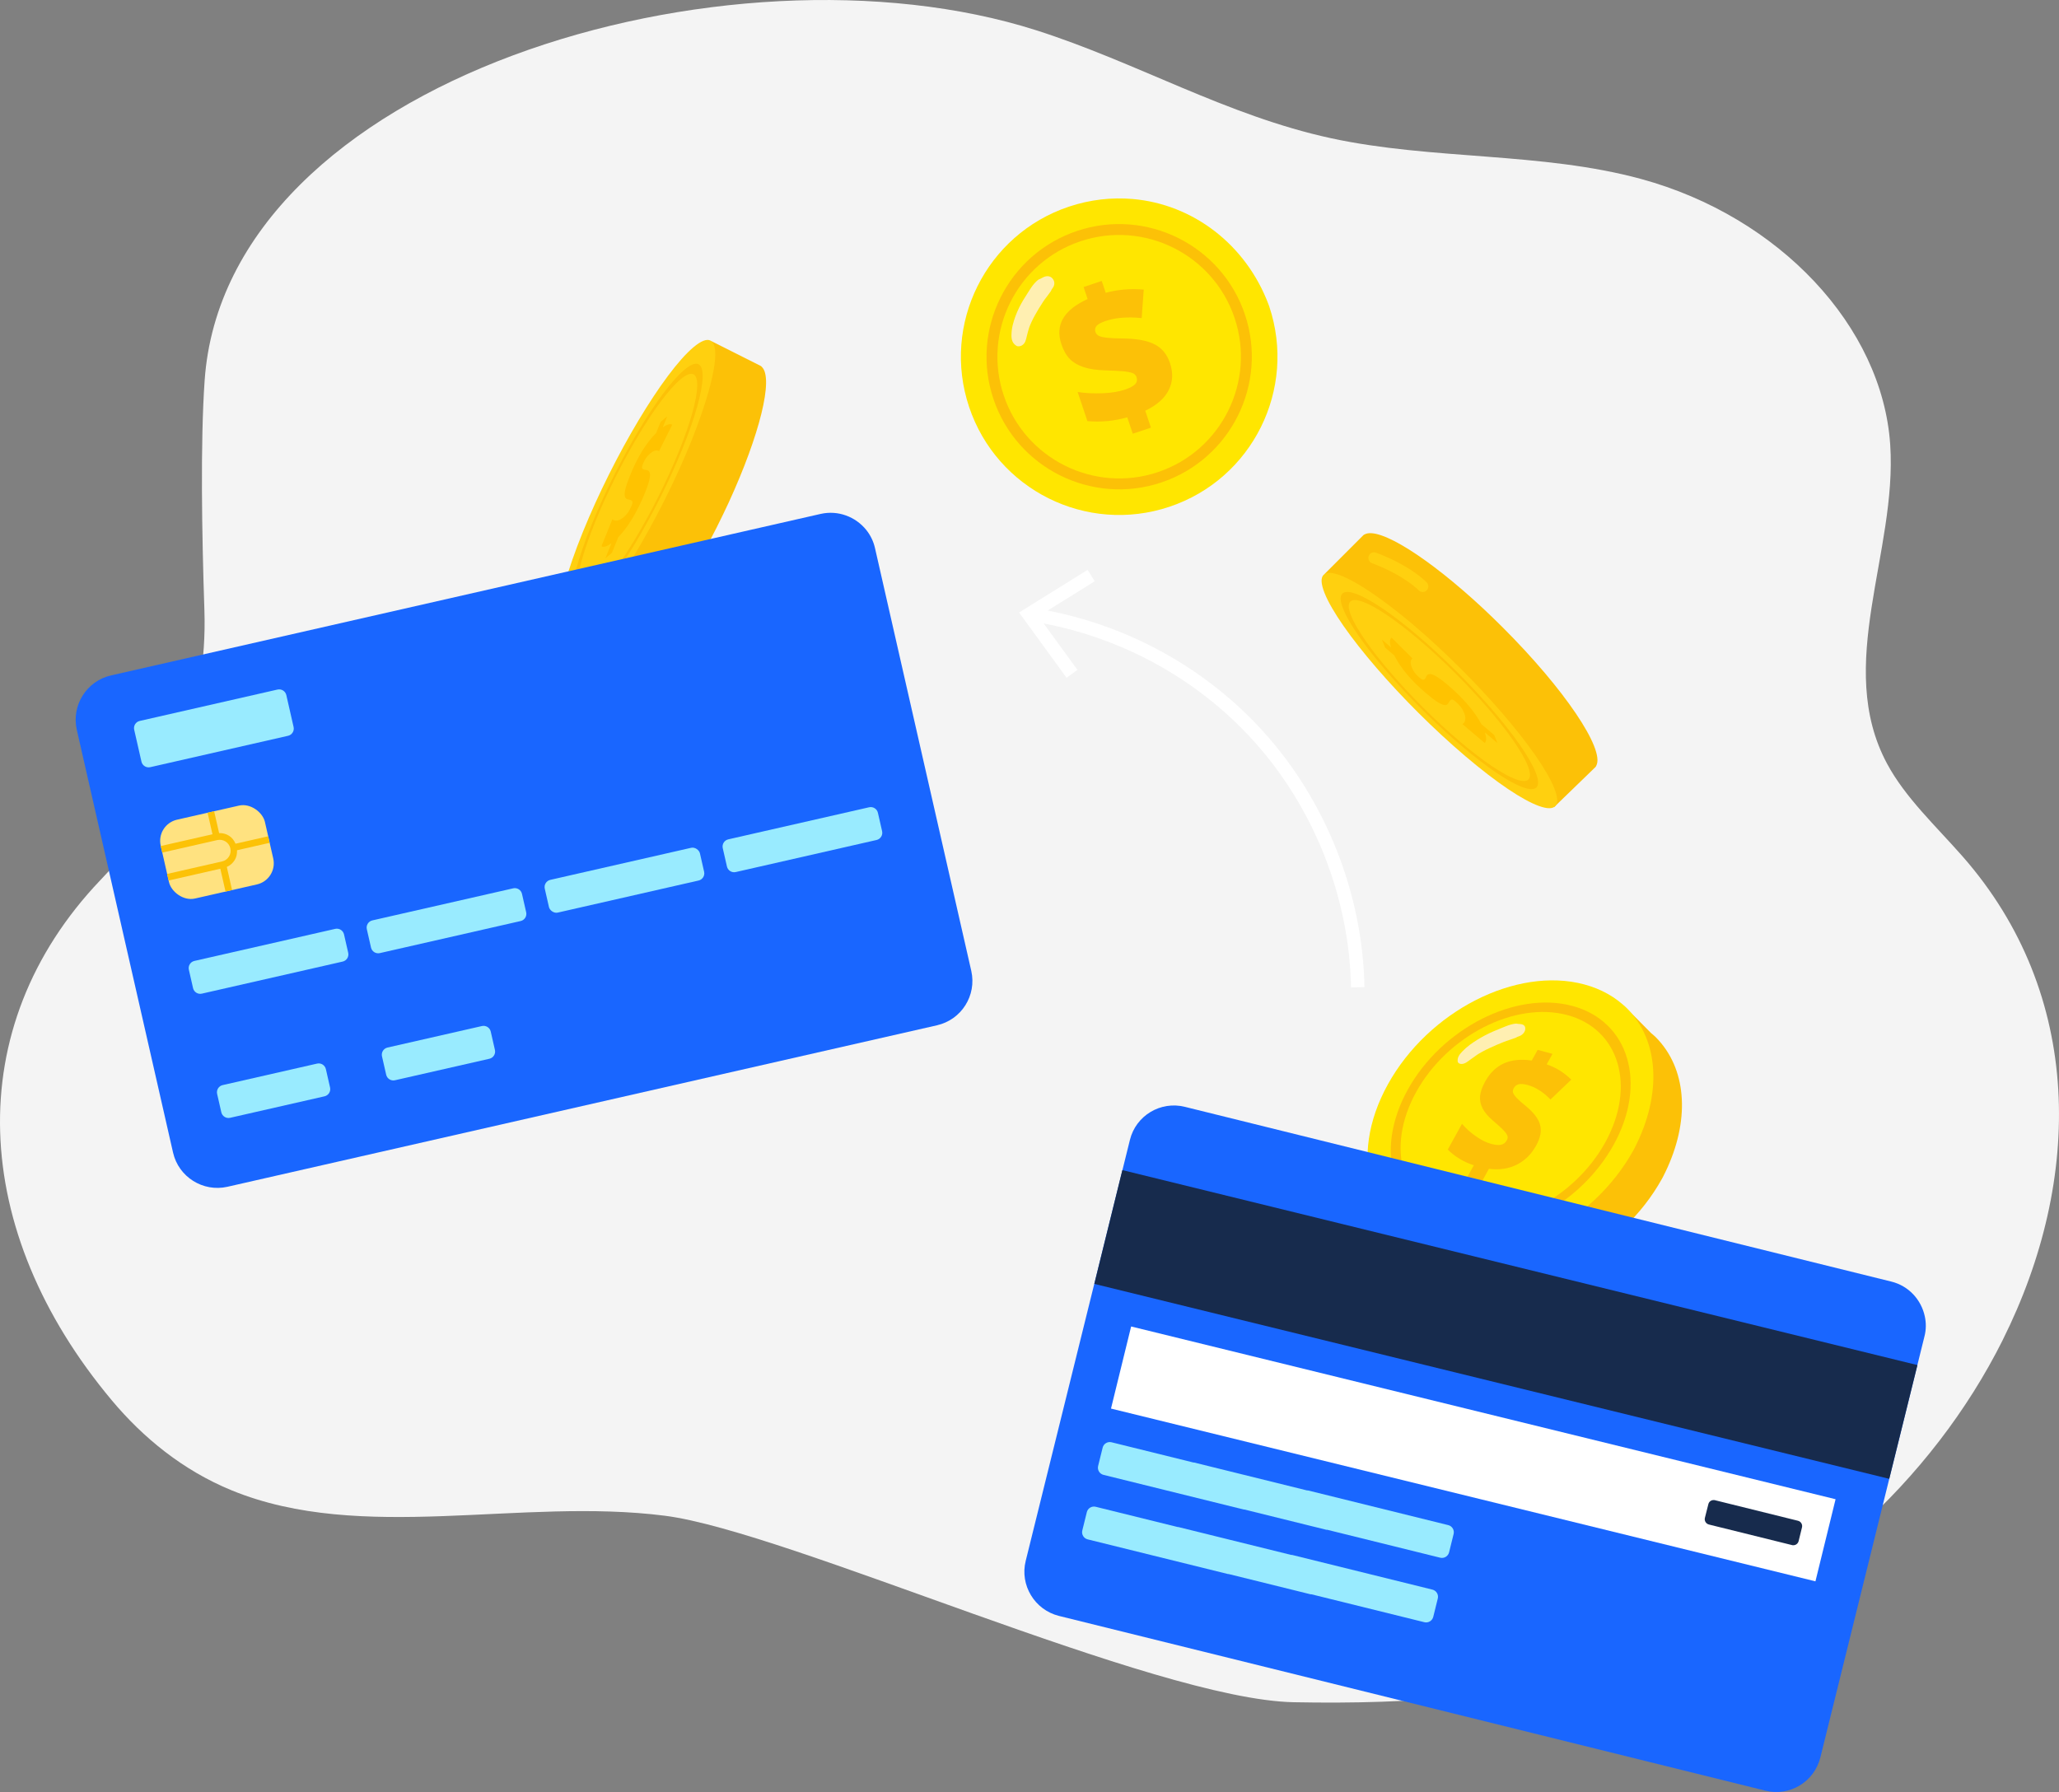 <?xml version="1.0" encoding="UTF-8"?>
<svg id="Layer_1" data-name="Layer 1" xmlns="http://www.w3.org/2000/svg" viewBox="0 0 1286.92 1120.14">
  <rect x="0" y="0" width="1286.92" height="1120.14" fill="#808080" stroke="none"/>
  <defs>
    <style>
      .cls-1 {
        fill: #fcc107;
      }

      .cls-1, .cls-2, .cls-3, .cls-4, .cls-5, .cls-6, .cls-7, .cls-8, .cls-9, .cls-10, .cls-11, .cls-12 {
        stroke-width: 0px;
      }

      .cls-2 {
        fill: #ffe600;
      }

      .cls-3 {
        fill: #ffc300;
      }

      .cls-4 {
        fill: #f4f4f4;
      }

      .cls-5 {
        fill: #ffe280;
      }

      .cls-6 {
        fill: #172b4d;
      }

      .cls-7 {
        fill: #ffefb1;
      }

      .cls-8 {
        fill: #ffd00f;
      }

      .cls-9 {
        fill: #99ebff;
      }

      .cls-10 {
        fill: #fcc207;
      }

      .cls-11 {
        fill: #fff;
      }

      .cls-12 {
        fill: #1966ff;
      }
    </style>
  </defs>
  <path class="cls-4" d="M1251.74,837.59c50.27-100.54,50.69-216.06-25.12-302.31-16.59-18.88-35.75-36.64-47.16-57.91-32.98-61.49,6.44-132.33,1.96-199.41-4.93-73.87-69.32-142.55-155.74-166.1-62.11-16.92-130.53-11.76-193.85-25.48-65.26-14.15-121.39-47.46-184.23-67.48C455.44-42.33,141.02,49.06,127.9,237.89c-2.68,38.55-1.74,95.92-.14,143.6,2.1,62.35-21.2,122.77-64.29,167.88-.25.27-.51.53-.76.8-87.79,92.19-81.58,219.22,7.23,325.21,19.32,23.06,44.17,43.63,74.89,56.21,81.39,33.34,180.59,4.3,270.81,15.87,77.35,9.92,305.89,114.86,392.95,116.56,73.23,1.42,148.25-3.45,215.69-26.98,102.03-35.61,183.68-111.84,227.48-199.45Z"/>
  <g>
    <path class="cls-2" d="M793.3,191.54c17.35,51.79-10.57,107.87-62.36,125.22-51.79,17.35-107.87-10.57-125.22-62.36-17.35-51.79,10.57-107.87,62.36-125.22,13.25-4.44,26.79-5.91,39.88-4.79,37.65,3.25,70.77,28.4,84.9,65.92.15.4.3.83.44,1.23Z"/>
    <path class="cls-1" d="M725.85,301.58c-43.35,14.53-90.43-8.92-104.95-52.27s8.92-90.43,52.27-104.95c43.35-14.53,90.43,8.92,104.95,52.27,14.53,43.35-8.92,90.43-52.27,104.95Z"/>
    <path class="cls-2" d="M723.68,295.12c-39.79,13.33-83-8.19-96.33-47.98-13.33-39.79,8.19-83,47.98-96.33,39.79-13.33,83,8.19,96.33,47.98,13.33,39.79-8.19,83-47.98,96.33Z"/>
    <path class="cls-1" d="M721.77,215.31c-4.47-2.35-10.99-3.6-19.53-3.72-4.2-.03-7.51-.18-9.96-.43-2.42-.26-4.21-.64-5.33-1.14s-1.88-1.34-2.29-2.55c-.47-1.39-.23-2.62.71-3.75.95-1.11,2.88-2.15,5.81-3.13,6.15-2.06,13.6-2.65,22.39-1.76l1.29-17.81c-8.45-.71-16.38-.02-23.77,2l-2.48-7.41-11.35,3.8,2.52,7.51c-7.47,3.4-12.58,7.45-15.31,12.14-2.73,4.71-3.1,10.07-1.07,16.11,1.32,3.94,3.08,7.01,5.26,9.23,2.2,2.22,5.08,3.9,8.63,5.1,3.57,1.17,7.96,1.83,13.19,1.99,4.63.14,8.32.31,11.13.55,2.78.25,4.82.63,6.14,1.12,1.34.48,2.19,1.32,2.59,2.53.59,1.75.3,3.25-.89,4.49-1.2,1.22-3.35,2.36-6.45,3.4-3.77,1.26-8.39,2-13.83,2.22-5.47.23-10.67-.03-15.61-.76l6.09,18.18c8.49.75,16.8-.06,24.92-2.36l3.43,10.24,11.35-3.8-3.54-10.57c7.15-3.41,12.02-7.69,14.63-12.83s2.88-10.78.83-16.93c-1.82-5.44-4.98-9.33-9.47-11.65Z"/>
    <path class="cls-7" d="M657.9,174.12c-1.61-1.83-3.83-1.8-5.89-.79-.45.22-.88.49-1.34.7,1.24-.57-2.05,1.04-1.39.6-1.03.7-2.06,1.72-2.89,2.66-1.46,1.68-2.65,3.68-3.86,5.54-1.99,3.08-3.98,6.23-5.58,9.53-1.67,3.45-3.06,7.1-3.98,10.83-.51,2.06-.75,4.12-.79,6.25-.04,2.81.54,5.04,2.99,6.65,1.08.7,2.63.38,3.64-.24,2.07-1.27,2.44-3.51,2.96-5.68.39-1.63.82-3.27,1.32-4.86.02-.07.17-.51.24-.72.08-.23.21-.57.23-.62.31-.79.64-1.57.98-2.34.7-1.56,1.49-3.08,2.32-4.57,1.62-2.91,3.34-5.75,5.18-8.53.08-.12.72-1.05.96-1.4.59-.83,1.22-1.61,1.84-2.42.51-.67,1-1.36,1.49-2.04.46-.49.77-1.06.95-1.68.25-.32.55-.82.63-.91,1.42-1.76,1.48-4.22-.04-5.94Z"/>
  </g>
  <g>
    <g>
      <path class="cls-1" d="M444.71,213.28l30.71,15.43c.28.14.55.39.77.66,7.45,7.13-1.39,42.53-20.66,84.58-2.39,5.15-4.9,10.38-7.57,15.7-24.42,48.61-52.2,84.46-63.59,82.52-.35-.02-.71-.08-.99-.22l-31.8-16.64,93.14-182.03Z"/>
      <path class="cls-8" d="M379.34,396.67c-1.16,0-2.29-.57-2.96-1.61-1.05-1.63-.59-3.8,1.04-4.86.13-.08,10.78-7.2,21.73-25.68.99-1.67,3.15-2.22,4.82-1.23,1.67.99,2.23,3.15,1.23,4.82-11.9,20.07-23.47,27.68-23.96,28-.59.38-1.25.56-1.91.56Z"/>
    </g>
    <g>
      <path class="cls-8" d="M432.03,275.91c-19.53,48.2-50.54,100.02-69.26,115.7-18.72,15.68-18.06-10.7,1.46-58.91,19.53-48.21,50.54-100.02,69.26-115.7,4.79-4.01,8.31-5.27,10.57-4.11,6.51,3.32,2.39,26.56-11.58,61.87-.15.37-.31.77-.46,1.15Z"/>
      <path class="cls-1" d="M368.49,377.47c-15.67,13.12-15.12-9.03,1.23-49.37,16.34-40.35,42.39-83.85,58.05-96.97,15.67-13.12,15.12,9.03-1.23,49.37-16.34,40.35-42.39,83.85-58.05,96.97Z"/>
      <path class="cls-8" d="M370.92,371.46c-14.38,12.05-13.88-8.28,1.13-45.32,15-37.03,38.9-76.96,53.28-89.01,14.38-12.04,13.88,8.28-1.13,45.32-15,37.03-38.9,76.96-53.28,89.01Z"/>
      <path class="cls-3" d="M406.26,297.38c.11-2.22-.71-3.43-2.46-3.62-.88-.06-1.51-.23-1.91-.48-.4-.26-.6-.63-.62-1.1-.02-.47.2-1.26.66-2.39.52-1.29,1.13-2.44,1.83-3.48.7-1.02,1.57-1.97,2.63-2.86,2.22-1.86,4.06-2.34,5.52-1.45l8.25-16.52c-1.47-.73-3.45-.16-5.92,1.66l2.79-6.9-4.1,3.44-2.83,6.99c-3.1,3.1-6,6.81-8.67,11.14-2.69,4.35-5.16,9.32-7.44,14.94-1.49,3.67-2.49,6.53-3.02,8.61-.53,2.07-.67,3.66-.46,4.8.23,1.11.86,1.77,1.89,1.96.92.16,1.62.35,2.11.6.48.25.74.63.8,1.09.07.46-.13,1.24-.59,2.37-.66,1.63-1.39,3.02-2.2,4.16-.8,1.12-1.76,2.16-2.89,3.1-1.36,1.14-2.67,1.78-3.91,1.94-1.26.17-2.24-.11-2.96-.83l-6.86,16.92c1.46.77,3.58.08,6.32-1.98l-3.86,9.53,4.1-3.44,3.99-9.84c3.04-3.11,5.98-7.03,8.84-11.79s5.44-9.98,7.76-15.7c2.05-5.06,3.12-8.7,3.21-10.89Z"/>
    </g>
  </g>
  <g>
    <g>
      <path class="cls-1" d="M827.85,358.83l24.29-24.31c.22-.22.55-.4.87-.52,9.11-4.83,39.94,14.67,73.81,46.18,4.14,3.88,8.32,7.91,12.53,12.12,38.48,38.45,63.79,76.08,58.37,86.29-.12.32-.3.65-.52.87l-25.78,24.97-143.57-145.6Z"/>
      <path class="cls-8" d="M889.22,370.04c-.94,0-1.88-.38-2.57-1.11-.12-.12-8.99-9.35-29.09-16.88-1.82-.68-2.74-2.71-2.06-4.53.68-1.82,2.71-2.74,4.53-2.06,21.84,8.19,31.37,18.25,31.77,18.67,1.33,1.42,1.25,3.65-.18,4.98-.68.63-1.54.94-2.4.94Z"/>
    </g>
    <g>
      <path class="cls-8" d="M883.33,390.54c39.63,33.68,79.08,79.4,88.09,102.09,9.01,22.7-15.83,13.79-55.47-19.89-39.63-33.68-79.08-79.4-88.09-102.1-2.3-5.81-2.39-9.54-.58-11.33,5.2-5.13,25.97,6.08,55.11,30.42.3.25.63.53.94.8Z"/>
      <path class="cls-1" d="M959.8,482.76c7.54,19-13.32,11.52-46.49-16.67-33.17-28.19-66.29-66.57-73.83-85.57-7.54-19,13.32-11.52,46.49,16.67,33.17,28.19,66.29,66.57,73.83,85.57Z"/>
      <path class="cls-8" d="M954.85,478.56c6.92,17.44-12.22,10.57-42.67-15.3-30.45-25.87-60.85-61.11-67.77-78.54s12.22-10.57,42.67,15.3c30.45,25.87,60.85,61.11,67.77,78.54Z"/>
      <path class="cls-3" d="M895.62,421.74c-2.08-.8-3.48-.4-4.2,1.2-.33.81-.69,1.36-1.06,1.66-.37.29-.79.37-1.24.24-.45-.13-1.13-.59-2.06-1.38-1.06-.9-1.96-1.83-2.73-2.83-.75-.98-1.38-2.11-1.89-3.39-1.07-2.69-.95-4.59.36-5.7l-13.09-13.02c-1.15,1.16-1.23,3.23-.28,6.14l-5.67-4.82,1.97,4.98,5.75,4.88c1.97,3.92,4.58,7.83,7.85,11.73,3.29,3.92,7.22,7.83,11.85,11.76,3.02,2.56,5.42,4.41,7.23,5.58,1.8,1.15,3.26,1.79,4.41,1.94,1.13.13,1.95-.26,2.45-1.18.44-.82.84-1.43,1.23-1.81.39-.37.83-.5,1.29-.41.45.08,1.14.51,2.07,1.3,1.34,1.14,2.43,2.27,3.26,3.39.81,1.11,1.5,2.35,2.04,3.72.66,1.65.85,3.09.61,4.33-.24,1.25-.81,2.09-1.72,2.55l13.91,11.82c1.19-1.14,1.2-3.37.1-6.63l7.84,6.66-1.97-4.98-8.09-6.87c-1.99-3.86-4.8-7.89-8.42-12.1-3.62-4.21-7.77-8.3-12.47-12.29-4.16-3.54-7.28-5.7-9.33-6.47Z"/>
    </g>
  </g>
  <g>
    <path class="cls-1" d="M1038.56,652.43h.01s-.05-.06-.05-.06c-1.19-1.46-2.44-2.88-3.79-4.21-.85-.85-1.84-1.59-2.75-2.39l-17.15-17.32-1.4,6.53c-1.78-.65-3.55-1.31-5.45-1.82-42.39-11.34-97.34,16.65-122.7,62.51-13.5,24.42-15.8,48.93-8.7,68.28l-6.28,1.13,20.86,20.84.03-.04c6.66,6.06,14.97,10.71,24.92,13.38,42.39,11.34,97.34-16.65,122.7-62.51.2-.36.4-.74.59-1.1,16.36-31.78,15.54-63.01-.84-83.22Z"/>
    <g>
      <path class="cls-2" d="M1020.98,718.91c-25.36,45.86-80.31,73.85-122.7,62.51-42.39-11.34-56.2-57.73-30.84-103.59,25.36-45.86,80.31-73.85,122.7-62.51,10.85,2.9,19.82,8.11,26.75,15,19.92,19.83,22.22,53.37,4.67,87.49-.19.36-.39.74-.59,1.1Z"/>
      <path class="cls-1" d="M905.72,767.98c-35.48-9.49-47.08-48.44-25.85-86.82,21.23-38.38,67.36-61.89,102.84-52.39,35.48,9.49,47.08,48.44,25.85,86.82-21.23,38.38-67.36,61.89-102.84,52.39Z"/>
      <path class="cls-2" d="M908.88,762.26c-32.57-8.71-43.21-44.46-23.73-79.69,19.48-35.23,61.83-56.8,94.4-48.09,32.57,8.71,43.21,44.46,23.73,79.69-19.48,35.23-61.83,56.8-94.4,48.09Z"/>
      <path class="cls-1" d="M962.58,703.11c-1.01-3.79-4-7.73-8.93-11.77-2.45-1.97-4.3-3.62-5.57-4.93-1.25-1.31-2.04-2.42-2.35-3.3-.32-.88-.19-1.85.41-2.93.68-1.23,1.66-2.02,3-2.41,1.32-.37,3.17-.23,5.57.41,5.03,1.35,9.82,4.37,14.38,9.09l12.99-12.41c-4.48-4.44-9.62-7.61-15.36-9.56l3.63-6.56-9.29-2.49-3.68,6.65c-6.73-.98-12.52-.39-17.35,1.76-4.84,2.18-8.74,5.91-11.7,11.27-1.93,3.49-3,6.55-3.25,9.18-.22,2.64.31,5.2,1.57,7.72,1.3,2.51,3.42,5.03,6.39,7.57,2.63,2.25,4.68,4.08,6.17,5.56,1.47,1.47,2.4,2.7,2.84,3.67.46.97.38,1.98-.21,3.05-.85,1.55-2.05,2.51-3.6,2.87-1.54.33-3.59.17-6.13-.51-3.08-.83-6.31-2.43-9.66-4.79-3.37-2.37-6.26-4.97-8.66-7.79l-8.9,16.1c4.48,4.49,9.93,7.75,16.28,9.83l-5.02,9.07,9.29,2.49,5.18-9.36c6.55.83,12.35-.04,17.42-2.59,5.07-2.55,9.1-6.53,12.11-11.98,2.66-4.81,3.48-9.12,2.43-12.9Z"/>
      <path class="cls-7" d="M953.29,643.42c.31-2.09-1.01-3.09-2.92-3.3-.42-.05-.86-.05-1.27-.11,1.12.16-1.92-.19-1.22-.21-1.08.03-2.4.3-3.53.61-2.01.55-4.09,1.46-6.08,2.26-3.29,1.33-6.62,2.7-9.83,4.38-3.35,1.75-6.68,3.77-9.78,6.06-1.71,1.27-3.28,2.66-4.75,4.2-1.95,2.03-3.14,3.93-2.8,6.24.15,1.01,1.28,1.5,2.3,1.51,2.09.03,3.85-1.43,5.65-2.77,1.35-1.01,2.73-2,4.12-2.94.06-.04.45-.3.64-.41.21-.13.51-.31.57-.35.72-.43,1.45-.85,2.19-1.25,1.49-.81,2.99-1.55,4.51-2.26,2.95-1.38,5.92-2.65,8.91-3.83.13-.05,1.14-.44,1.53-.57.91-.33,1.83-.61,2.74-.92.76-.25,1.52-.53,2.28-.8.61-.15,1.18-.41,1.72-.79.36-.12.88-.34,1-.37,2.05-.63,3.77-2.39,4.06-4.35Z"/>
    </g>
  </g>
  <g>
    <path class="cls-12" d="M1202.79,835.51l-65.02,263.03c-3.83,15.27-19.18,24.57-34.44,20.74l-441.49-109.22c-15.19-3.81-24.55-19.26-20.74-34.44l65.12-263.09c3.73-15.21,19.16-24.49,34.42-20.66l441.49,109.22c10.88,2.67,18.68,11.37,20.9,21.67.88,4.03.92,8.37-.24,12.75Z"/>
    <path class="cls-9" d="M905.18,953.31l-87.64-21.66c-.22-.06-.44,0-.66-.03l-70.52-17.43c-.16-.04-.32,0-.48-.02l-51.14-12.64c-2.46-.61-4.95.89-5.56,3.36l-2.83,11.45c-.61,2.46.89,4.95,3.36,5.56l87.64,21.66c.16.04.32,0,.48.02l51.14,12.64c.22.06.44,0,.66.03l70.52,17.43c2.46.61,4.95-.89,5.56-3.36l2.83-11.45c.61-2.46-.89-4.95-3.36-5.56Z"/>
    <path class="cls-9" d="M895.29,993.63l-87.64-21.66c-.22-.06-.44,0-.66-.03l-70.52-17.43c-.16-.04-.32,0-.48-.02l-51.14-12.64c-2.46-.61-4.95.89-5.56,3.36l-2.83,11.45c-.61,2.46.89,4.95,3.36,5.56l87.64,21.66c.16.04.32,0,.48.02l51.14,12.64c.22.06.44,0,.66.03l70.52,17.43c2.46.61,4.95-.89,5.56-3.36l2.83-11.45c.61-2.46-.89-4.95-3.36-5.56Z"/>
    <polygon class="cls-6" points="1198.43 853.28 1180.82 924.39 683.97 802.53 701.5 731.4 1198.43 853.28"/>
    <rect class="cls-11" x="694.15" y="882.38" width="453.34" height="52.84" transform="translate(242.99 -193.18) rotate(13.78)"/>
    <path class="cls-6" d="M1126.29,954.7l-2.1,8.56c-.44,1.8-2.1,2.85-3.88,2.6l-52.18-12.92c-1.86-.46-2.99-2.32-2.53-4.17l2.16-8.55c.44-1.8,2.08-2.79,3.92-2.53l52.12,12.91c1.8.44,2.93,2.3,2.49,4.1Z"/>
  </g>
  <g>
    <path class="cls-12" d="M585.62,640.89l-443.49,100.94c-15.24,3.44-30.52-6.14-33.97-21.39l-60.17-264.3c-3.44-15.24,6.14-30.52,21.46-33.97l443.49-100.94c10.94-2.46,21.82,1.78,28.46,9.98,2.59,3.22,4.53,7.1,5.51,11.47l60.17,264.23c3.44,15.31-6.14,30.52-21.46,33.96Z"/>
    <g>
      <rect class="cls-5" x="102.19" y="507.35" width="66.8" height="50.53" rx="13.55" ry="13.55" transform="translate(-114.78 43.35) rotate(-12.82)"/>
      <path class="cls-10" d="M168.53,526.85l-.94-4.1-20.37,4.63c-.88-1.98-2.14-3.76-4.02-4.95-1.89-1.19-4.02-1.77-6.25-1.69l-3.11-13.64-4.1.93,3.06,13.45-32.34,7.35.94,4.1,34.39-7.82c1.77-.39,3.61-.09,5.16.88,1.55.97,2.62,2.49,3.03,4.27.4,1.78.1,3.62-.88,5.17-.97,1.55-2.49,2.62-4.27,3.02l-34.39,7.83.94,4.1,32.33-7.36,3.25,14.26,4.1-.93-3.29-14.46c2.01-.88,3.71-2.34,4.9-4.23,1.18-1.88,1.55-4.03,1.48-6.2l20.37-4.63Z"/>
    </g>
    <path class="cls-9" d="M89.55,440.44h88.34c2.53,0,4.59,2.06,4.59,4.59v20.46c0,2.53-2.06,4.59-4.59,4.59h-88.34c-2.53,0-4.59-2.06-4.59-4.59v-20.46c0-2.53,2.06-4.59,4.59-4.59Z" transform="translate(-97.79 41.08) rotate(-12.83)"/>
    <path class="cls-9" d="M122.74,590.35h90.28c2.53,0,4.59,2.06,4.59,4.59v11.79c0,2.53-2.06,4.59-4.59,4.59h-90.28c-2.53,0-4.59-2.06-4.59-4.59v-11.79c0-2.53,2.06-4.59,4.59-4.59Z" transform="translate(-129.27 52.3) rotate(-12.83)"/>
    <path class="cls-9" d="M140.79,671.26h60.53c2.53,0,4.59,2.06,4.59,4.59v11.79c0,2.53-2.06,4.59-4.59,4.59h-60.53c-2.53,0-4.59-2.06-4.59-4.59v-11.79c0-2.53,2.06-4.59,4.59-4.59Z" transform="translate(-147.17 55.03) rotate(-12.83)"/>
    <path class="cls-9" d="M243.83,647.78h60.53c2.53,0,4.59,2.06,4.59,4.59v11.79c0,2.53-2.06,4.59-4.59,4.59h-60.53c-2.53,0-4.59-2.06-4.59-4.59v-11.79c0-2.53,2.06-4.59,4.59-4.59Z" transform="translate(-139.38 77.33) rotate(-12.83)"/>
    <path class="cls-9" d="M233.97,565h90.28c2.53,0,4.59,2.06,4.59,4.59v11.79c0,2.53-2.06,4.59-4.59,4.59h-90.28c-2.53,0-4.59-2.06-4.59-4.59v-11.79c0-2.53,2.06-4.59,4.59-4.59Z" transform="translate(-120.86 76.38) rotate(-12.83)"/>
    <rect class="cls-9" x="340.6" y="539.66" width="99.46" height="20.98" rx="4.59" ry="4.59" transform="translate(-112.46 100.45) rotate(-12.83)"/>
    <path class="cls-9" d="M456.43,514.32h90.28c2.53,0,4.59,2.06,4.59,4.59v11.79c0,2.53-2.06,4.59-4.59,4.59h-90.28c-2.53,0-4.59-2.06-4.59-4.59v-11.79c0-2.53,2.06-4.59,4.59-4.59Z" transform="translate(-104.05 124.53) rotate(-12.83)"/>
  </g>
  <path class="cls-11" d="M789.79,457.51c-35.38-39.16-83.08-65.77-134.97-75.88l29.4-18.29-4.45-7.13-42.83,26.66,29.69,40.78,6.8-4.94-21.13-29.01c50.47,9.63,96.88,35.42,131.25,73.45,37.69,41.7,59.87,97.86,60.86,154.05l8.4-.15c-1.03-58.19-24-116.34-63.02-159.53Z"/>
</svg>